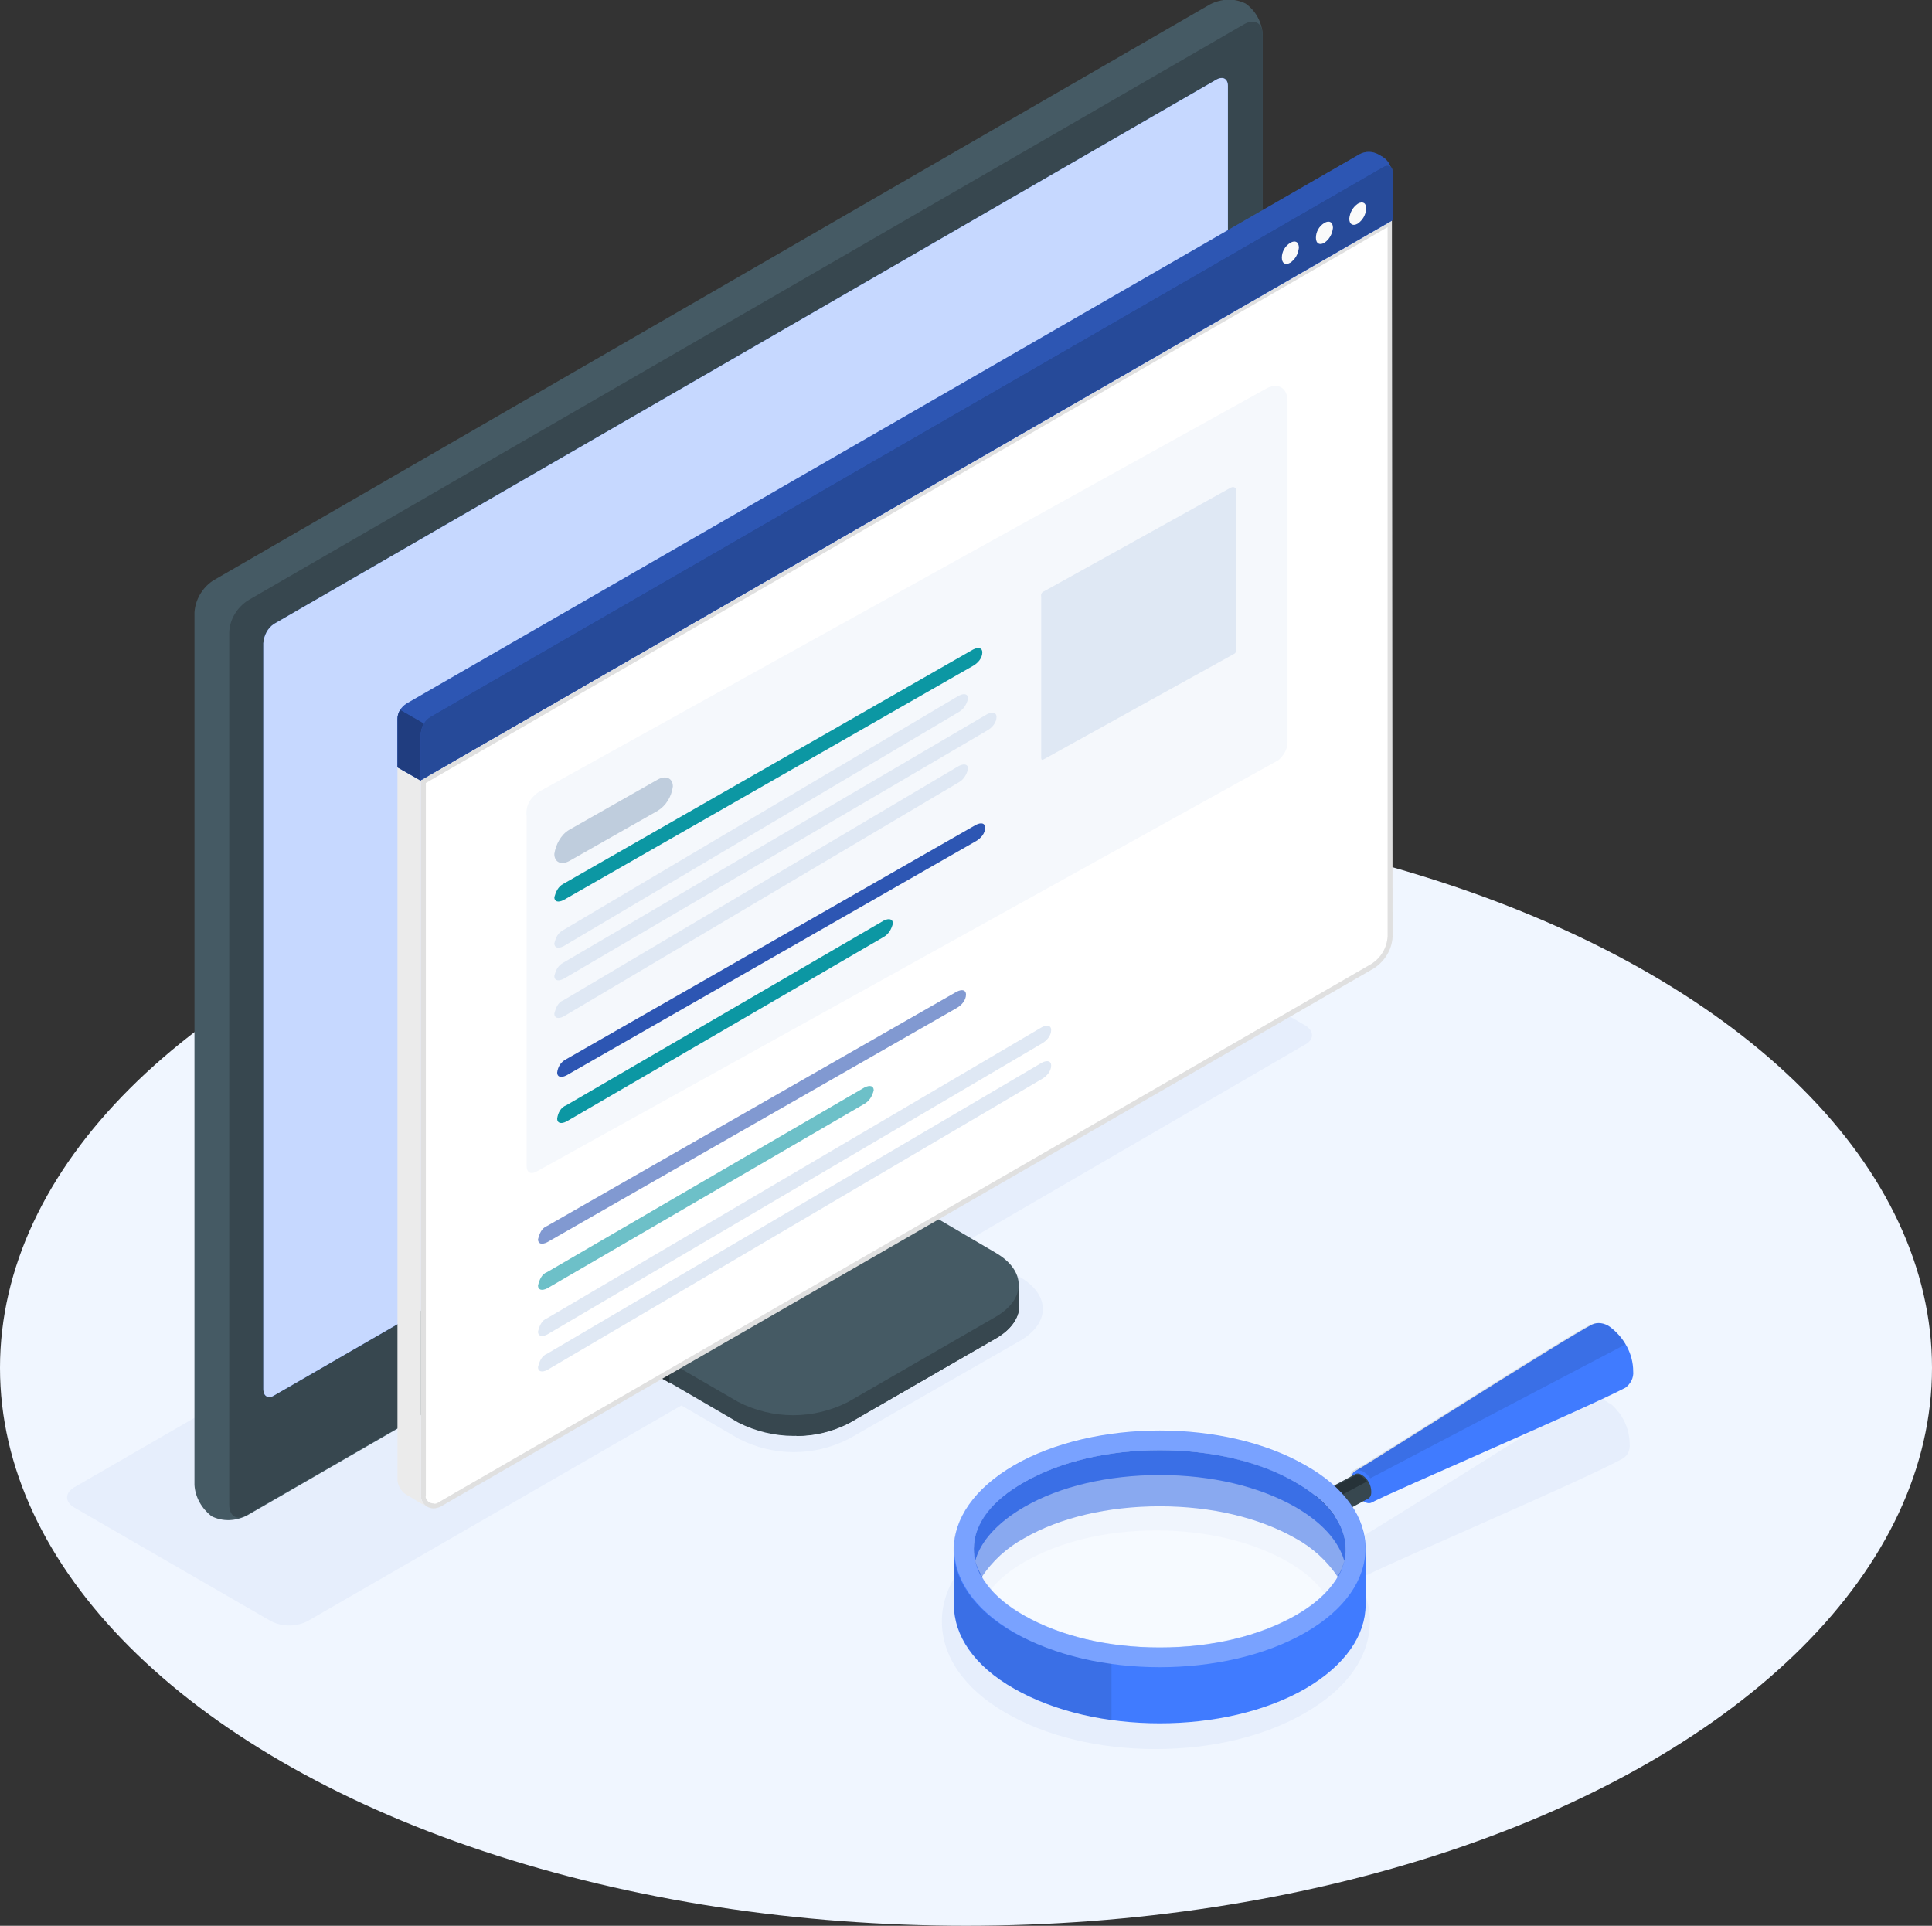 <?xml version="1.0" encoding="utf-8"?>
<!-- Generator: Adobe Illustrator 24.0.0, SVG Export Plug-In . SVG Version: 6.00 Build 0)  -->
<svg version="1.1" id="Layer_1" xmlns="http://www.w3.org/2000/svg" xmlns:xlink="http://www.w3.org/1999/xlink" x="0px" y="0px"
	 viewBox="0 0 272.2 271.3" enable-background="new 0 0 272.2 271.3" xml:space="preserve">
<rect x="0" y="0" width="272.2" height="271.3" fill="#333333" stroke="none"/>
<title>mtiAsset 52responsive</title>
<g id="Layer_2_1_">
	<g id="Layer_1-2">
		<g id="Floor--inject-58">
			<ellipse id="floor--inject-58-2" fill="#F0F6FF" cx="136.1" cy="192.7" rx="136.1" ry="78.6"/>
		</g>
		<g id="Shadows--inject-58">
			<path id="Shadow--inject-58" fill="#E6EEFC" d="M229.6,203.4c0-1.3-0.4-2.7-1.1-3.8l0,0c-0.1-0.2-0.3-0.5-0.5-0.7l0,0
				c-0.2-0.2-0.3-0.4-0.5-0.6l-0.1-0.1c-0.2-0.2-0.4-0.4-0.6-0.5h-0.1c-0.2-0.2-0.4-0.3-0.6-0.4L226,197l-0.2-0.1l-0.2-0.1l-0.3-0.1
				h-0.1c-0.1,0-0.2-0.1-0.3-0.1l0,0c-0.4-0.1-0.8,0-1.1,0.2l0,0c-3.1,1.6-21,13-29.3,18.1l-4.1,2.5c-0.1,0.1-0.2,0.2-0.3,0.3l0,0
				c0,0.1-0.1,0.1-0.1,0.2c0,0,0,0.1-0.1,0.1c0,0.1,0,0.1,0,0.2v0.1l-0.7,0.4l-0.6,0.3c-1.4-1.3-3-2.5-4.6-3.5
				c-5.7-3.3-13.2-5.1-21.1-5.1c-7.9,0-15.4,1.8-21.1,5.1c-5.9,3.4-9.1,8-9.1,12.9s3.1,9.5,9,12.9c5.7,3.3,13.1,5.1,21.1,5.1
				s15.4-1.8,21.1-5.1c5.9-3.4,9.1-7.9,9.1-12.9c0-2.3-0.7-4.5-1.9-6.4l0.5-0.3c0.3,0.2,0.8,0.3,1.2,0.1l0,0
				c2.8-1.5,30.1-13.2,35.6-16.2l0,0C229.3,205.2,229.7,204.3,229.6,203.4z M181.4,236.8c-4.9,2.8-11.5,4.4-18.5,4.4
				s-13.6-1.6-18.5-4.4c-4.2-2.4-6.5-5.4-6.5-8.4s2.3-6,6.5-8.4c4.9-2.8,11.4-4.4,18.5-4.4s13.6,1.6,18.5,4.4
				c4.2,2.4,6.5,5.4,6.5,8.4S185.6,234.4,181.4,236.8L181.4,236.8z"/>
			<path id="shadow--inject-58-2" fill="#E6EEFC" d="M183.8,144.4l-27.7-16c-1.6-0.8-3.5-0.8-5.1,0L10.5,209.5
				c-1.4,0.8-1.4,2.1,0,2.9l27.7,16c1.6,0.8,3.5,0.8,5.1,0L96,198l8.1,4.7c4.9,2.5,10.6,2.5,15.5,0l24.1-13.8c4.3-2.5,4.3-6.5,0-9
				l-8.1-4.7l48.2-28C185.2,146.5,185.2,145.2,183.8,144.4z"/>
		</g>
		<g id="Device--inject-58">
			<g id="device--inject-58-2">
				<g id="Monitor--inject-58">
					<path fill="#37474F" d="M119.6,200.5l20.8-12c2.1-1.2,3.2-2.9,3.2-4.5v-2.9L124,170c-1.2-0.8-2-2.1-2.1-3.6v-25.7l-36.3,21
						v25.6c0.1,1.5,0.9,2.8,2.1,3.6l16.3,9.5C108.9,202.9,114.7,202.9,119.6,200.5z"/>
					<path fill="#263238" d="M94.3,191.9v2.9l-6.7-3.8c-1.2-0.8-2-2.1-2.1-3.6v-25.6l6.9-4c0.1,1.8,0.3,3.6,0.4,5.4L88,166v20
						c0.1,1.5,0.8,2.8,2.1,3.6L94.3,191.9z"/>
					<path fill="#455A64" d="M88.1,185.9c0.1,1.5,0.8,2.8,2.1,3.6l13.8,8c4.9,2.5,10.6,2.5,15.5,0l20.8-12c4.3-2.5,4.3-6.5,0-9
						l-13.8-8.1c-1.2-0.8-2-2.1-2.1-3.6v-20l-36.3,21C88.1,165.8,88.1,185.9,88.1,185.9z"/>
					<path opacity="0.15" enable-background="new    " d="M130.7,170.9L130.7,170.9l-4.2-2.4c-1.2-0.8-2-2.1-2.1-3.6v-20l-36.3,21
						v20c0.1,1.5,0.8,2.8,2.1,3.6l4.2,2.4L130.7,170.9z"/>
					<path fill="#37474F" d="M143.6,181.1v2.9c0,1.6-1.1,3.2-3.2,4.5l-20.8,12c-2.3,1.2-4.8,1.8-7.4,1.8v-2.9c2.6,0,5.1-0.6,7.4-1.8
						l20.8-12C142.5,184.3,143.6,182.7,143.6,181.1z"/>
					<path fill="#455A64" d="M29.8,213.6c1.6,0.8,3.4,0.7,5-0.1l140.5-81.1c1.5-1,2.5-2.7,2.6-4.5V4.9c-0.1-1.8-1-3.4-2.4-4.4
						c-1.6-0.8-3.4-0.7-5,0.1L30,81.8c-1.5,1-2.5,2.7-2.6,4.5v122.9C27.5,210.9,28.4,212.5,29.8,213.6z"/>
					<path fill="#37474F" d="M34.8,213.4l140.5-81.1c1.5-1,2.5-2.7,2.6-4.5V4.9c0-1.7-1.2-2.3-2.6-1.5L34.9,84.6
						c-1.5,1-2.5,2.6-2.6,4.4v123C32.3,213.6,33.4,214.3,34.8,213.4z"/>
					<path fill="#407BFF" d="M37.1,195.7V90.6c0.1-1.1,0.6-2.1,1.5-2.7l132.8-76.7c0.9-0.5,1.6-0.1,1.6,0.9v105.1
						c-0.1,1.1-0.6,2.1-1.6,2.7L38.6,196.6C37.8,197.1,37.1,196.7,37.1,195.7z"/>
					<path opacity="0.7" fill="#FFFFFF" enable-background="new    " d="M37.1,195.7V90.6c0.1-1.1,0.6-2.1,1.5-2.7l132.8-76.7
						c0.9-0.5,1.6-0.1,1.6,0.9v105.1c-0.1,1.1-0.6,2.1-1.6,2.7L38.6,196.6C37.8,197.1,37.1,196.7,37.1,195.7z"/>
					<path fill="#407BFF" d="M104.8,167.9c-0.3,0-0.5-0.1-0.8-0.2c-0.6-0.4-0.9-1.1-0.9-1.8c0.1-1.8,1-3.5,2.6-4.5l0,0
						c0.8-0.6,1.9-0.5,2.5,0.2c0.3,0.4,0.5,0.9,0.4,1.4c-0.1,1.8-1,3.5-2.6,4.5C105.7,167.8,105.2,167.9,104.8,167.9z M107,161.7
						c-0.3,0-0.7,0.1-0.9,0.3l0,0c-1.4,0.9-2.2,2.3-2.3,3.9c-0.2,0.6,0.1,1.3,0.7,1.5c0.5,0.2,1,0,1.3-0.4c1.4-0.9,2.2-2.3,2.3-3.9
						c0.1-0.5-0.2-1-0.6-1.3C107.3,161.7,107.2,161.7,107,161.7L107,161.7z"/>
				</g>
			</g>
		</g>
		<g id="Window--inject-58">
			<g id="window--inject-58-2">
				<path fill="#FFFFFF" d="M196.1,31L59.3,109.9v100.8c0,1,0.8,1.7,1.8,1.7c0.3,0,0.6-0.1,0.8-0.2l2.4-1.4l129.2-74.5
					c1.5-1,2.5-2.6,2.6-4.4V31z"/>
				<path fill="#E0E0E0" d="M195.5,32v99.9c-0.1,1.6-0.9,3-2.3,3.9L64.1,210.3l-2.4,1.4c-0.2,0.1-0.4,0.2-0.6,0.1
					c-0.3,0-0.6-0.1-0.8-0.3s-0.4-0.5-0.3-0.8V110.3L195.5,32 M196.1,31.1L59.3,109.9v100.8c0,1,0.8,1.8,1.8,1.8l0,0
					c0.3,0,0.6-0.1,0.9-0.2l2.4-1.4l129.2-74.5c1.5-1,2.5-2.6,2.6-4.4L196.1,31.1L196.1,31.1z"/>
				<polygon opacity="0.8" fill="#455A64" enable-background="new    " points="192.9,29.2 56,108 59.3,109.9 196.1,31 				"/>
				<path fill="#EBEBEB" d="M60.2,212.3c-0.6-0.3-0.9-0.9-0.9-1.5V109.9L56,108v100.2c0,0.1,0,0.2,0,0.4c0.1,0.8,0.6,1.6,1.3,2
					l2.7,1.6L60.2,212.3L60.2,212.3z"/>
				<path fill="#407BFF" d="M56,108.1v-6.8c0-0.9,0.5-1.7,1.3-2.2l134.3-77.4c0.8-0.4,1.7-0.4,2.5,0l0.7,0.4
					c0.8,0.5,1.2,1.3,1.3,2.2v6.8L59.3,109.9L56,108.1z"/>
				<path opacity="0.3" enable-background="new    " d="M56,108.1v-6.8c0-0.9,0.5-1.7,1.3-2.2l134.3-77.4c0.8-0.4,1.7-0.4,2.5,0
					l0.7,0.4c0.8,0.5,1.2,1.3,1.3,2.2v6.8L59.3,109.9L56,108.1z"/>
				<path fill="#407BFF" d="M59.3,103.2c0.1-0.9,0.5-1.7,1.3-2.2l134.3-77.5c0.7-0.4,1.3-0.1,1.3,0.7V31L59.3,109.9V103.2z"/>
				<path opacity="0.4" enable-background="new    " d="M59.3,103.2c0.1-0.9,0.5-1.7,1.3-2.2l134.3-77.5c0.7-0.4,1.3-0.1,1.3,0.7V31
					L59.3,109.9V103.2z"/>
				<path fill="#407BFF" d="M59.7,101.9c-0.2,0.4-0.3,0.8-0.4,1.3v6.8l-3.3-1.9v-6.8c0-0.4,0.1-0.9,0.4-1.3L59.7,101.9z"/>
				<path opacity="0.5" enable-background="new    " d="M59.7,101.9c-0.2,0.4-0.3,0.8-0.4,1.3v6.8l-3.3-1.9v-6.8
					c0-0.4,0.1-0.9,0.4-1.3L59.7,101.9z"/>
				<path fill="#FAFAFA" d="M190.1,30.8c0,0.8,0.5,1.1,1.2,0.7c0.7-0.5,1.1-1.2,1.2-2.1c0-0.8-0.5-1.1-1.2-0.7
					C190.6,29.2,190.2,29.9,190.1,30.8z"/>
				<path fill="#FAFAFA" d="M185.4,33.5c0,0.8,0.5,1.1,1.2,0.7c0.7-0.5,1.1-1.2,1.2-2.1c0-0.8-0.5-1.1-1.2-0.7
					C185.8,31.9,185.4,32.7,185.4,33.5z"/>
				<path fill="#FAFAFA" d="M180.6,36.3c0,0.8,0.5,1.1,1.2,0.7c0.7-0.5,1.1-1.2,1.2-2.1c0-0.8-0.5-1.1-1.2-0.7
					C181,34.7,180.6,35.5,180.6,36.3z"/>
				<path fill="#455A64" d="M133.8,134.6L133.8,134.6z"/>
			</g>
		</g>
		<g id="magnifying-glass--inject-58">
			<g id="Glass--inject-58">
				<path fill="#407BFF" d="M230.1,193.2c0-2.5-1.3-4.8-3.3-6.3c-0.7-0.5-1.7-0.7-2.5-0.3l0,0c-3.9,2-31.6,19.7-33.3,20.6l0,0
					c-0.4,0.2-0.6,0.7-0.6,1.1c0,1.3,0.6,2.4,1.7,3.1c0.4,0.3,0.8,0.4,1.3,0.2l0,0c2.8-1.5,30.1-13.2,35.6-16.1l0,0
					C229.7,195,230.2,194.1,230.1,193.2z"/>
				<path opacity="0.1" enable-background="new    " d="M229,189.4c-0.5-1-1.3-1.8-2.3-2.5c-0.7-0.5-1.6-0.7-2.5-0.3h-0.1
					c-3.6,1.8-24.2,15-31.1,19.2l0,0l-0.3,0.2l-0.1,0.1l-0.2,0.1l-0.2,0.1l0,0c-0.7,0.4-1.2,0.7-1.4,0.8l0,0l-0.2,0.1
					c-0.3,0.3-0.4,0.6-0.4,1c0,0.1,0,0.3,0,0.4v0.2c0,0.1,0,0.2,0.1,0.2v0.2c0,0.1,0,0.1,0.1,0.2l0.1,0.2l0,0L229,189.4z"/>
				<path fill="#407BFF" d="M192.1,211.5c-1-0.7-1.7-1.9-1.7-3.1c0-1.1,0.9-1.6,1.8-1c1,0.7,1.6,1.9,1.6,3.1
					C193.9,211.6,193,212.1,192.1,211.5z"/>
				<path fill="#37474F" d="M183.8,212.2c0,1,0.5,1.9,1.3,2.4c0.3,0.2,0.7,0.3,1,0.1l0,0l6.7-3.6l0,0c0.3-0.2,0.4-0.5,0.4-0.9
					c0-1-0.5-1.9-1.3-2.4c-0.3-0.2-0.7-0.3-1-0.1l0,0l-6.7,3.6l0,0C183.9,211.6,183.8,211.9,183.8,212.2z"/>
				<path fill="#263238" d="M184.2,211.4c-0.3,0.2-0.4,0.5-0.4,0.9c0,0.3,0.1,0.7,0.2,1l8.6-4.6c-0.2-0.3-0.5-0.5-0.7-0.7
					c-0.3-0.2-0.7-0.3-1-0.1L184.2,211.4L184.2,211.4z"/>
				<path fill="#407BFF" d="M192.4,218.2c0-4.3-2.8-8.6-8.5-11.8c-11.3-6.5-29.7-6.5-41,0c-5.7,3.3-8.5,7.6-8.5,11.8l0,0v7.9
					c0,4.3,2.8,8.6,8.5,11.8c11.3,6.5,29.7,6.5,41,0c5.7-3.3,8.5-7.6,8.5-11.8V218.2z M144.3,208.8c5.1-2.9,11.8-4.5,19.1-4.5
					c7.3,0,14,1.6,19.1,4.5c4.6,2.6,7.1,6,7.1,9.4s-2.5,6.8-7.1,9.4c-5.1,2.9-11.8,4.5-19.1,4.5c-7.3,0-14-1.6-19.1-4.5
					c-4.6-2.6-7.1-6-7.1-9.4S139.7,211.4,144.3,208.8z"/>
				<path opacity="0.3" fill="#FFFFFF" enable-background="new    " d="M142.9,230c11.3,6.5,29.7,6.5,41,0s11.3-17.1,0-23.7
					s-29.7-6.5-41,0S131.6,223.5,142.9,230z M137.2,218.2c0-3.4,2.5-6.8,7.1-9.4c5-2.9,11.8-4.5,19.1-4.5s14,1.6,19.1,4.5
					c4.6,2.6,7.1,6,7.1,9.4s-2.5,6.8-7.1,9.4c-5.1,2.9-11.8,4.5-19.1,4.5c-7.3,0-14-1.6-19.1-4.5
					C139.7,224.9,137.2,221.6,137.2,218.2L137.2,218.2z"/>
				<path fill="#407BFF" d="M137.2,218.2c0,1.4,0.4,2.8,1.1,4c1.5-2.3,3.6-4.2,6-5.5c5-2.9,11.8-4.5,19.1-4.5s14,1.6,19.1,4.5
					c2.4,1.3,4.5,3.2,6,5.5c0.7-1.2,1.1-2.6,1.1-4c0-3.4-2.5-6.8-7.1-9.4c-5-2.9-11.8-4.5-19.1-4.5c-7.3,0-14,1.6-19.1,4.5
					C139.7,211.4,137.2,214.7,137.2,218.2z"/>
				<path opacity="0.1" enable-background="new    " d="M137.2,218.2c0,1.4,0.4,2.8,1.1,4c1.5-2.3,3.6-4.2,6-5.5
					c5-2.9,11.8-4.5,19.1-4.5s14,1.6,19.1,4.5c2.4,1.3,4.5,3.2,6,5.5c0.7-1.2,1.1-2.6,1.1-4c0-3.4-2.5-6.8-7.1-9.4
					c-5-2.9-11.8-4.5-19.1-4.5c-7.3,0-14,1.6-19.1,4.5C139.7,211.4,137.2,214.7,137.2,218.2z"/>
				<path opacity="0.4" fill="#FFFFFF" enable-background="new    " d="M144.3,212.3c5-2.9,11.8-4.5,19.1-4.5c7.3,0,14,1.6,19.1,4.5
					c3.8,2.2,6.1,4.8,6.9,7.6c-0.7,2.8-3.1,5.4-6.9,7.6c-5.1,2.9-11.8,4.5-19.1,4.5c-7.3,0-14-1.6-19.1-4.5
					c-3.8-2.2-6.1-4.8-6.9-7.6C138.1,217.2,140.5,214.5,144.3,212.3z"/>
				<path opacity="0.1" enable-background="new    " d="M156.6,234.4v7.9c-4.8-0.6-9.4-2.1-13.7-4.4c-5.7-3.3-8.5-7.6-8.5-11.8v-7.9
					c0-0.9,0.1-1.7,0.3-2.6l0,0c-1.4,5.1,1.3,10.5,8.1,14.4C147.1,232.3,151.8,233.8,156.6,234.4z"/>
			</g>
		</g>
	</g>
</g>
<path fill="#F5F8FC" d="M76,111.5l102.3-56.7c1.7-1,3.1-0.2,3.1,1.7v48.1c0,1-0.6,1.9-1.3,2.5l-104.6,58c-0.8,0.4-1.3,0-1.3-0.8V115
	C74,113.4,74.8,112.3,76,111.5z"/>
<path fill="#BFCDDD" d="M80.2,116.9l12.5-7.1c1.1-0.6,2.1-0.2,2.1,1c-0.2,1.5-1,2.7-2.1,3.4l-12.5,7.1c-1.1,0.6-2.1,0.2-2.1-1
	C78.3,119,79,117.6,80.2,116.9z"/>
<path fill="#0C97A3" d="M79.4,124.5l57.7-33c0.8-0.4,1.3-0.2,1.3,0.4c0,0.8-0.6,1.5-1.3,1.9l-57.7,33c-0.8,0.4-1.3,0.2-1.3-0.4
	C78.3,125.7,78.6,124.9,79.4,124.5z"/>
<path fill="#DFE8F4" d="M79.4,131l55.7-33c0.8-0.4,1.3-0.2,1.3,0.4c-0.2,0.8-0.6,1.5-1.3,1.9l-55.7,33c-0.8,0.4-1.3,0.2-1.3-0.4
	C78.3,132.1,78.6,131.4,79.4,131z"/>
<path fill="#DFE8F4" d="M79.4,135.6l59.7-35c0.8-0.4,1.3-0.2,1.3,0.4c0,0.8-0.6,1.5-1.3,1.9l-59.7,35c-0.8,0.4-1.3,0.2-1.3-0.4
	C78.3,136.7,78.6,136,79.4,135.6z"/>
<path fill="#DFE8F4" d="M79.4,140.9l55.7-33c0.8-0.4,1.3-0.2,1.3,0.4c-0.2,0.8-0.6,1.5-1.3,1.9l-55.7,33c-0.8,0.4-1.3,0.2-1.3-0.4
	C78.3,142,78.6,141.2,79.4,140.9z"/>
<path opacity="0.6" fill="#2D56B3" d="M77.1,172.7l57.7-33c0.8-0.4,1.3-0.2,1.3,0.4c0,0.8-0.6,1.5-1.3,1.9l-57.7,33
	c-0.8,0.4-1.3,0.2-1.3-0.4C76,173.8,76.3,173,77.1,172.7z"/>
<path opacity="0.6" fill="#0C97A3" d="M77.1,179.2l44.7-26c0.8-0.4,1.3-0.2,1.3,0.4c-0.2,0.8-0.6,1.5-1.3,1.9l-44.7,26
	c-0.8,0.4-1.3,0.2-1.3-0.4C76,180.3,76.3,179.5,77.1,179.2z"/>
<path fill="#DFE8F4" d="M77.1,185.7l69.7-41c0.8-0.4,1.3-0.2,1.3,0.4c0,0.8-0.6,1.5-1.3,1.9l-69.7,41c-0.8,0.4-1.3,0.2-1.3-0.4
	C76,186.8,76.3,186,77.1,185.7z"/>
<path fill="#DFE8F4" d="M77.1,190.7l69.7-41c0.8-0.4,1.3-0.2,1.3,0.4c0,0.8-0.6,1.5-1.3,1.9l-69.7,41c-0.8,0.4-1.3,0.2-1.3-0.4
	C76,191.8,76.3,191,77.1,190.7z"/>
<path fill="#2D56B3" d="M79.8,149.2l57.7-33c0.8-0.4,1.3-0.2,1.3,0.4c0,0.8-0.6,1.5-1.3,1.9l-57.7,33c-0.8,0.4-1.3,0.2-1.3-0.4
	C78.6,150.3,79,149.6,79.8,149.2z"/>
<path fill="#0C97A3" d="M79.8,155.7l44.7-26c0.8-0.4,1.3-0.2,1.3,0.4c-0.2,0.8-0.6,1.5-1.3,1.9l-44.7,26c-0.8,0.4-1.3,0.2-1.3-0.4
	C78.6,156.8,79,156,79.8,155.7z"/>
<path fill="#DFE8F4" d="M147.1,83.3l26.3-14.6c0.4-0.2,0.8,0,0.8,0.4v22.4c0,0.2-0.1,0.5-0.3,0.6l-26.9,14.9c-0.2,0.1-0.3,0-0.3-0.2
	V84.1C146.6,83.7,146.8,83.4,147.1,83.3z"/>
</svg>

